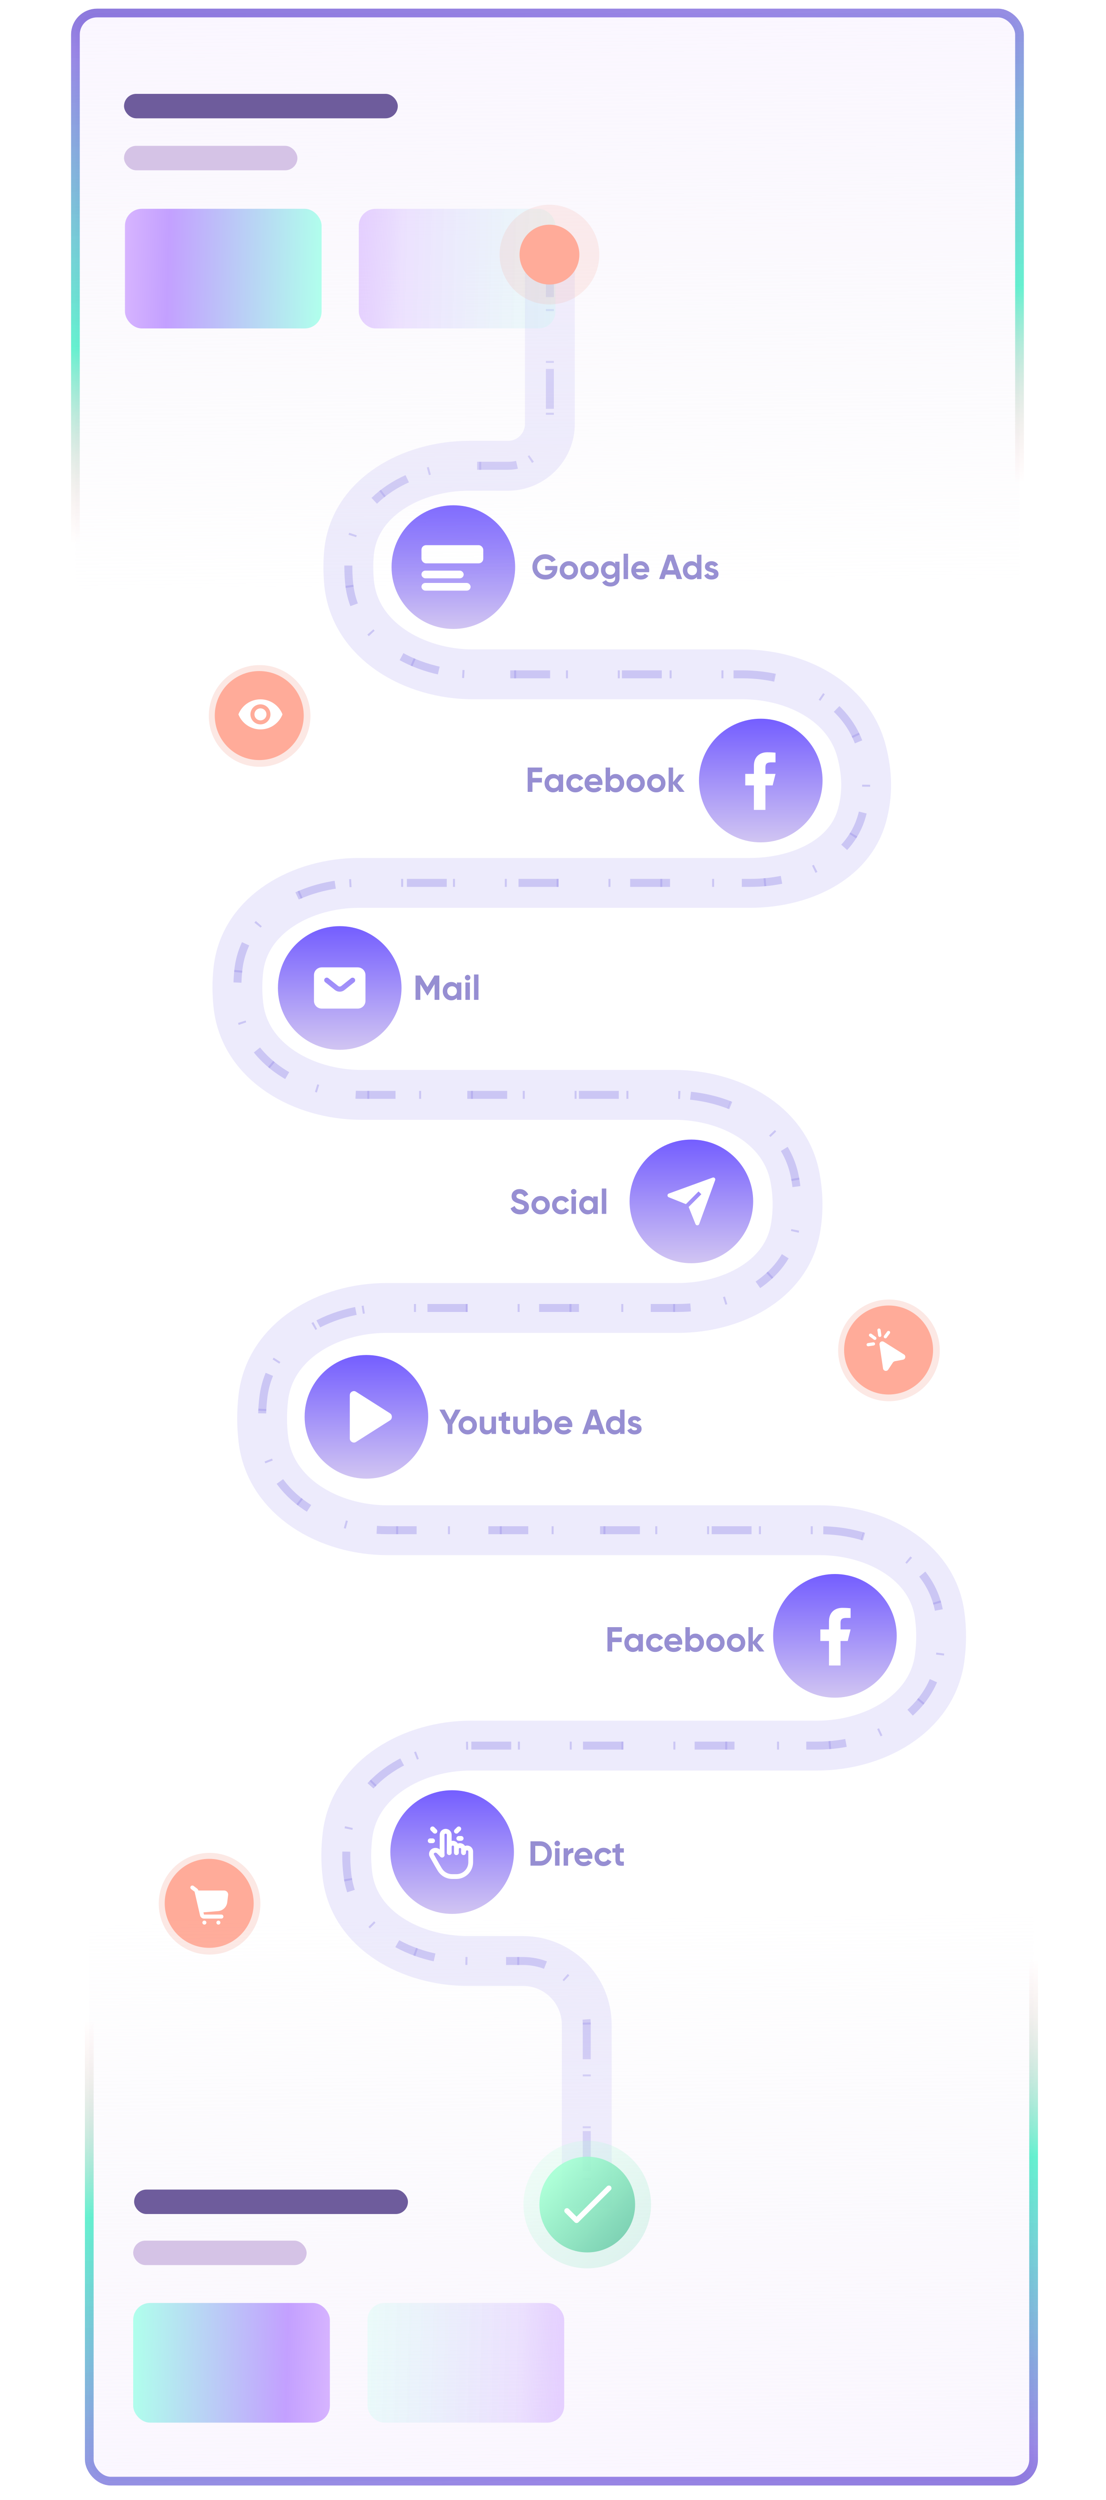 <svg width="382" height="863" viewBox="0 0 382 863" fill="none" xmlns="http://www.w3.org/2000/svg">
<circle cx="89.672" cy="247.148" r="17.558" fill="#F5B3A5" fill-opacity="0.3"/>
<circle cx="89.543" cy="247.019" r="15.364" fill="#FFAB99"/>
<path d="M89.958 241.413C86.498 241.413 83.543 243.565 82.346 246.603C83.543 249.642 86.498 251.794 89.958 251.794C93.419 251.794 96.374 249.642 97.571 246.603C96.374 243.565 93.419 241.413 89.958 241.413ZM89.958 250.064C88.048 250.064 86.498 248.513 86.498 246.603C86.498 244.693 88.048 243.143 89.958 243.143C91.868 243.143 93.419 244.693 93.419 246.603C93.419 248.513 91.868 250.064 89.958 250.064ZM89.958 244.527C88.81 244.527 87.882 245.455 87.882 246.603C87.882 247.752 88.81 248.68 89.958 248.68C91.107 248.68 92.035 247.752 92.035 246.603C92.035 245.455 91.107 244.527 89.958 244.527Z" fill="white"/>
<circle cx="307.038" cy="466.16" r="17.558" fill="#F5B3A5" fill-opacity="0.3"/>
<circle cx="306.908" cy="466.031" r="15.364" fill="#FFAB99"/>
<path d="M303.513 458.602C303.658 458.581 303.806 458.618 303.925 458.706C304.043 458.793 304.121 458.924 304.143 459.07L304.414 460.899C304.435 461.045 304.398 461.193 304.31 461.311C304.223 461.429 304.092 461.508 303.946 461.53C303.801 461.551 303.652 461.514 303.534 461.426C303.416 461.339 303.338 461.208 303.316 461.062L303.045 459.232C303.024 459.087 303.061 458.939 303.148 458.821C303.236 458.702 303.367 458.624 303.513 458.602ZM300.228 460.562C300.316 460.444 300.447 460.365 300.592 460.344C300.738 460.322 300.886 460.359 301.004 460.447L302.474 461.538C302.536 461.58 302.588 461.635 302.628 461.697C302.668 461.76 302.695 461.831 302.707 461.904C302.719 461.978 302.716 462.053 302.699 462.125C302.681 462.198 302.649 462.266 302.605 462.326C302.561 462.385 302.505 462.436 302.44 462.473C302.376 462.511 302.305 462.536 302.231 462.545C302.157 462.555 302.082 462.549 302.01 462.529C301.939 462.509 301.872 462.475 301.813 462.429L300.343 461.338C300.225 461.25 300.147 461.119 300.125 460.973C300.104 460.828 300.141 460.68 300.228 460.562V460.562ZM307.224 459.526C307.342 459.614 307.42 459.745 307.442 459.89C307.464 460.036 307.426 460.184 307.339 460.302L306.248 461.772C306.206 461.833 306.151 461.886 306.089 461.926C306.026 461.966 305.955 461.992 305.882 462.005C305.808 462.017 305.733 462.014 305.661 461.997C305.588 461.979 305.52 461.947 305.46 461.903C305.401 461.858 305.35 461.802 305.313 461.738C305.275 461.674 305.25 461.603 305.241 461.529C305.231 461.455 305.237 461.38 305.257 461.308C305.277 461.236 305.311 461.169 305.357 461.111L306.448 459.641C306.536 459.523 306.667 459.445 306.812 459.423C306.958 459.402 307.106 459.439 307.224 459.526V459.526ZM299.305 464.273C299.283 464.128 299.32 463.98 299.408 463.861C299.496 463.743 299.627 463.665 299.772 463.643L301.602 463.372C301.747 463.351 301.895 463.388 302.013 463.476C302.132 463.563 302.21 463.694 302.232 463.84C302.253 463.985 302.216 464.134 302.128 464.252C302.041 464.37 301.91 464.448 301.764 464.47L299.935 464.741C299.789 464.762 299.641 464.725 299.523 464.638C299.405 464.55 299.326 464.419 299.305 464.273ZM303.775 464.162C303.653 463.338 304.555 462.75 305.26 463.194L312.237 467.584C312.987 468.056 312.77 469.204 311.899 469.369L309.106 469.897C308.805 469.954 308.541 470.13 308.373 470.385L306.776 472.806C306.284 473.555 305.128 473.298 304.996 472.412L303.775 464.163L303.775 464.162Z" fill="white"/>
<circle cx="72.382" cy="657.177" r="17.558" fill="#F5B3A5" fill-opacity="0.3"/>
<circle cx="72.253" cy="657.048" r="15.364" fill="#FFAB99"/>
<g clip-path="url(#clip0_4304_7453)">
<path d="M70.591 663C70.775 663 70.951 663.073 71.081 663.203C71.211 663.333 71.284 663.509 71.284 663.692C71.284 663.876 71.211 664.052 71.081 664.182C70.951 664.311 70.775 664.384 70.591 664.384C70.408 664.384 70.232 664.311 70.102 664.182C69.972 664.052 69.9 663.876 69.9 663.692C69.9 663.509 69.972 663.333 70.102 663.203C70.232 663.073 70.408 663 70.591 663V663ZM75.436 663C75.62 663 75.796 663.073 75.925 663.203C76.055 663.333 76.128 663.509 76.128 663.692C76.128 663.876 76.055 664.052 75.925 664.182C75.796 664.311 75.62 664.384 75.436 664.384C75.252 664.384 75.076 664.311 74.947 664.182C74.817 664.052 74.744 663.876 74.744 663.692C74.744 663.509 74.817 663.333 74.947 663.203C75.076 663.073 75.252 663 75.436 663V663ZM65.885 651.166C65.987 651.031 66.133 650.938 66.298 650.903C66.463 650.869 66.635 650.896 66.782 650.98L66.854 651.028L68.036 651.914C68.238 652.065 68.394 652.268 68.488 652.501L68.53 652.619H77.42C77.608 652.619 77.793 652.657 77.966 652.731C78.138 652.805 78.294 652.913 78.423 653.049C78.553 653.185 78.653 653.346 78.718 653.522C78.783 653.698 78.812 653.885 78.803 654.073L78.794 654.175L78.478 656.704C78.383 657.466 78.037 658.174 77.496 658.717C76.955 659.261 76.249 659.61 75.488 659.708L75.332 659.724L70.27 660.146L70.45 660.924H76.474C76.65 660.924 76.82 660.992 76.948 661.113C77.077 661.234 77.154 661.399 77.164 661.575C77.174 661.752 77.117 661.925 77.004 662.06C76.891 662.196 76.73 662.282 76.555 662.303L76.474 662.308H70.45C70.157 662.308 69.871 662.215 69.633 662.041C69.396 661.868 69.22 661.624 69.131 661.344L69.102 661.235L67.205 653.021L66.024 652.135C65.877 652.025 65.78 651.861 65.754 651.679C65.728 651.497 65.775 651.313 65.885 651.166V651.166Z" fill="white"/>
</g>
<circle cx="156.585" cy="195.77" r="21.346" fill="url(#paint0_linear_4304_7453)"/>
<rect x="145.568" y="188.196" width="21.346" height="6.278" rx="1.591" fill="white"/>
<rect x="145.568" y="196.985" width="14.585" height="2.652" rx="1.326" fill="white"/>
<rect x="145.568" y="201.239" width="16.972" height="2.652" rx="1.326" fill="white"/>
<circle cx="117.337" cy="341.058" r="21.346" fill="url(#paint1_linear_4304_7453)"/>
<path fill-rule="evenodd" clip-rule="evenodd" d="M111.111 348.173C110.403 348.173 109.724 347.892 109.224 347.392C108.723 346.891 108.442 346.213 108.442 345.505V336.611C108.442 335.903 108.723 335.225 109.224 334.724C109.724 334.224 110.403 333.943 111.111 333.943H123.562C124.27 333.943 124.949 334.224 125.449 334.724C125.949 335.225 126.23 335.903 126.23 336.611V345.505C126.23 346.213 125.949 346.891 125.449 347.392C124.949 347.892 124.27 348.173 123.562 348.173H111.111ZM113.445 337.696C113.355 337.619 113.249 337.56 113.136 337.525C113.022 337.489 112.903 337.476 112.784 337.487C112.665 337.498 112.55 337.533 112.445 337.59C112.341 337.646 112.248 337.723 112.174 337.816C112.099 337.909 112.044 338.016 112.012 338.131C111.979 338.246 111.97 338.366 111.985 338.484C112 338.602 112.039 338.716 112.099 338.819C112.158 338.922 112.238 339.012 112.334 339.084L115.669 341.753C116.142 342.132 116.73 342.338 117.336 342.338C117.943 342.338 118.531 342.132 119.004 341.753L122.339 339.085C122.431 339.012 122.506 338.921 122.563 338.819C122.619 338.717 122.655 338.604 122.668 338.488C122.681 338.372 122.67 338.254 122.638 338.142C122.605 338.03 122.551 337.925 122.478 337.834C122.405 337.743 122.315 337.667 122.212 337.611C122.11 337.554 121.998 337.519 121.882 337.506C121.765 337.493 121.648 337.503 121.536 337.535C121.423 337.568 121.319 337.622 121.228 337.695L117.892 340.364C117.735 340.49 117.538 340.559 117.336 340.559C117.134 340.559 116.938 340.49 116.781 340.364L113.445 337.695V337.696Z" fill="white"/>
<circle cx="238.794" cy="414.735" r="21.346" fill="url(#paint2_linear_4304_7453)"/>
<path d="M246.857 406.672C246.764 406.579 246.647 406.515 246.519 406.487C246.391 406.459 246.257 406.468 246.134 406.514L230.986 412.022C230.855 412.072 230.743 412.16 230.663 412.275C230.584 412.39 230.542 412.526 230.542 412.666C230.542 412.806 230.584 412.942 230.663 413.057C230.743 413.172 230.855 413.26 230.986 413.31L236.901 415.672L241.266 411.292L242.237 412.263L237.851 416.649L240.22 422.564C240.271 422.692 240.359 422.802 240.473 422.879C240.587 422.957 240.722 422.998 240.86 422.998C240.999 422.995 241.134 422.95 241.247 422.869C241.36 422.788 241.446 422.674 241.493 422.543L247.002 407.395C247.049 407.273 247.06 407.14 247.035 407.012C247.009 406.884 246.948 406.766 246.857 406.672Z" fill="white"/>
<circle cx="288.372" cy="564.708" r="21.346" fill="url(#paint3_linear_4304_7453)"/>
<path d="M290.304 566.48H292.791L293.786 562.501H290.304V560.511C290.304 559.486 290.304 558.521 292.294 558.521H293.786V555.179C293.462 555.136 292.237 555.039 290.944 555.039C288.243 555.039 286.324 556.688 286.324 559.715V562.501H283.34V566.48H286.324V574.937H290.304V566.48Z" fill="white"/>
<circle cx="126.558" cy="489.1" r="21.346" fill="url(#paint4_linear_4304_7453)"/>
<path d="M123.007 497.744C122.529 498.054 122.044 498.072 121.554 497.797C121.064 497.522 120.819 497.098 120.819 496.524V481.677C120.819 481.103 121.064 480.678 121.554 480.403C122.044 480.129 122.529 480.147 123.007 480.458L134.698 487.881C135.129 488.168 135.344 488.575 135.344 489.101C135.344 489.627 135.129 490.033 134.698 490.32L123.007 497.744Z" fill="white"/>
<circle cx="156.166" cy="639.344" r="21.346" fill="url(#paint5_linear_4304_7453)"/>
<path d="M152.694 640.39V633.391C152.694 633.064 152.824 632.749 153.056 632.518C153.287 632.286 153.601 632.156 153.929 632.156C154.256 632.156 154.571 632.286 154.802 632.518C155.034 632.749 155.164 633.064 155.164 633.391V639.566M155.164 639.155V637.508C155.164 637.18 155.294 636.866 155.526 636.635C155.757 636.403 156.071 636.273 156.399 636.273C156.726 636.273 157.041 636.403 157.272 636.635C157.504 636.866 157.634 637.18 157.634 637.508V639.566M157.634 638.331C157.634 638.004 157.764 637.69 157.996 637.458C158.227 637.226 158.541 637.096 158.869 637.096C159.197 637.096 159.511 637.226 159.742 637.458C159.974 637.69 160.104 638.004 160.104 638.331V639.566" stroke="white" stroke-width="1.647" stroke-linecap="round" stroke-linejoin="round"/>
<path d="M160.104 639.155C160.104 638.827 160.234 638.513 160.466 638.281C160.697 638.05 161.012 637.92 161.339 637.92C161.667 637.92 161.981 638.05 162.212 638.281C162.444 638.513 162.574 638.827 162.574 639.155V642.86C162.574 644.17 162.054 645.426 161.127 646.353C160.201 647.279 158.944 647.8 157.634 647.8H155.987H156.159C155.34 647.8 154.535 647.597 153.815 647.209C153.095 646.821 152.482 646.26 152.032 645.577L151.871 645.33C151.614 644.935 150.712 643.364 149.165 640.614C149.007 640.333 148.965 640.002 149.048 639.692C149.13 639.381 149.33 639.114 149.606 638.949C149.9 638.772 150.244 638.699 150.585 638.741C150.925 638.783 151.241 638.937 151.484 639.179L152.694 640.39M150.224 632.156L149.401 631.333M149.401 635.449H148.577M157.634 632.156L158.457 631.333M158.457 634.626H159.281" stroke="white" stroke-width="1.647" stroke-linecap="round" stroke-linejoin="round"/>
<circle cx="262.759" cy="269.447" r="21.346" fill="url(#paint6_linear_4304_7453)"/>
<path d="M264.37 271.131H266.857L267.852 267.152H264.37V265.162C264.37 264.137 264.37 263.172 266.36 263.172H267.852V259.829C267.528 259.787 266.303 259.69 265.01 259.69C262.309 259.69 260.39 261.339 260.39 264.366V267.152H257.406V271.131H260.39V279.588H264.37V271.131Z" fill="white"/>
<path d="M192.516 195.379V196.027C192.516 197.227 192.132 198.199 191.364 198.943C190.596 199.687 189.604 200.059 188.388 200.059C187.092 200.059 186.016 199.639 185.16 198.799C184.312 197.951 183.888 196.919 183.888 195.703C183.888 194.479 184.308 193.443 185.148 192.595C185.996 191.747 187.044 191.323 188.292 191.323C189.076 191.323 189.792 191.503 190.44 191.863C191.088 192.215 191.592 192.687 191.952 193.279L190.536 194.095C190.336 193.751 190.032 193.471 189.624 193.255C189.224 193.039 188.776 192.931 188.28 192.931C187.48 192.931 186.82 193.195 186.3 193.723C185.788 194.243 185.532 194.903 185.532 195.703C185.532 196.495 185.792 197.151 186.312 197.671C186.84 198.183 187.536 198.439 188.4 198.439C189.04 198.439 189.568 198.299 189.984 198.019C190.408 197.731 190.696 197.339 190.848 196.843H188.304V195.379H192.516ZM198.734 199.147C198.118 199.755 197.366 200.059 196.478 200.059C195.59 200.059 194.838 199.755 194.222 199.147C193.614 198.531 193.31 197.779 193.31 196.891C193.31 196.003 193.614 195.255 194.222 194.647C194.838 194.031 195.59 193.723 196.478 193.723C197.366 193.723 198.118 194.031 198.734 194.647C199.35 195.255 199.658 196.003 199.658 196.891C199.658 197.779 199.35 198.531 198.734 199.147ZM195.314 198.079C195.626 198.391 196.014 198.547 196.478 198.547C196.942 198.547 197.33 198.391 197.642 198.079C197.954 197.767 198.11 197.371 198.11 196.891C198.11 196.411 197.954 196.015 197.642 195.703C197.33 195.391 196.942 195.235 196.478 195.235C196.014 195.235 195.626 195.391 195.314 195.703C195.01 196.015 194.858 196.411 194.858 196.891C194.858 197.371 195.01 197.767 195.314 198.079ZM205.859 199.147C205.243 199.755 204.491 200.059 203.603 200.059C202.715 200.059 201.963 199.755 201.347 199.147C200.739 198.531 200.435 197.779 200.435 196.891C200.435 196.003 200.739 195.255 201.347 194.647C201.963 194.031 202.715 193.723 203.603 193.723C204.491 193.723 205.243 194.031 205.859 194.647C206.475 195.255 206.783 196.003 206.783 196.891C206.783 197.779 206.475 198.531 205.859 199.147ZM202.439 198.079C202.751 198.391 203.139 198.547 203.603 198.547C204.067 198.547 204.455 198.391 204.767 198.079C205.079 197.767 205.235 197.371 205.235 196.891C205.235 196.411 205.079 196.015 204.767 195.703C204.455 195.391 204.067 195.235 203.603 195.235C203.139 195.235 202.751 195.391 202.439 195.703C202.135 196.015 201.983 196.411 201.983 196.891C201.983 197.371 202.135 197.767 202.439 198.079ZM212.468 193.891H213.98V199.603C213.98 200.531 213.672 201.239 213.056 201.727C212.448 202.215 211.712 202.459 210.848 202.459C210.2 202.459 209.628 202.335 209.132 202.087C208.644 201.839 208.268 201.475 208.004 200.995L209.324 200.239C209.628 200.799 210.152 201.079 210.896 201.079C211.384 201.079 211.768 200.951 212.048 200.695C212.328 200.439 212.468 200.075 212.468 199.603V198.955C212.012 199.563 211.372 199.867 210.548 199.867C209.7 199.867 208.988 199.571 208.412 198.979C207.844 198.379 207.56 197.651 207.56 196.795C207.56 195.947 207.848 195.223 208.424 194.623C209 194.023 209.708 193.723 210.548 193.723C211.372 193.723 212.012 194.027 212.468 194.635V193.891ZM209.576 197.983C209.896 198.287 210.3 198.439 210.788 198.439C211.276 198.439 211.676 198.287 211.988 197.983C212.308 197.671 212.468 197.275 212.468 196.795C212.468 196.323 212.308 195.935 211.988 195.631C211.676 195.319 211.276 195.163 210.788 195.163C210.3 195.163 209.896 195.319 209.576 195.631C209.264 195.935 209.108 196.323 209.108 196.795C209.108 197.275 209.264 197.671 209.576 197.983ZM215.384 199.891V191.131H216.932V199.891H215.384ZM219.657 197.527C219.865 198.279 220.429 198.655 221.349 198.655C221.941 198.655 222.389 198.455 222.693 198.055L223.941 198.775C223.349 199.631 222.477 200.059 221.325 200.059C220.333 200.059 219.537 199.759 218.937 199.159C218.337 198.559 218.037 197.803 218.037 196.891C218.037 195.987 218.333 195.235 218.925 194.635C219.517 194.027 220.277 193.723 221.205 193.723C222.085 193.723 222.809 194.027 223.377 194.635C223.953 195.243 224.241 195.995 224.241 196.891C224.241 197.091 224.221 197.303 224.181 197.527H219.657ZM219.633 196.327H222.693C222.605 195.919 222.421 195.615 222.141 195.415C221.869 195.215 221.557 195.115 221.205 195.115C220.789 195.115 220.445 195.223 220.173 195.439C219.901 195.647 219.721 195.943 219.633 196.327ZM233.793 199.891L233.289 198.379H229.941L229.437 199.891H227.649L230.589 191.491H232.641L235.593 199.891H233.793ZM230.469 196.831H232.773L231.621 193.399L230.469 196.831ZM240.721 191.491H242.269V199.891H240.721V199.183C240.265 199.767 239.617 200.059 238.777 200.059C237.969 200.059 237.277 199.755 236.701 199.147C236.133 198.531 235.849 197.779 235.849 196.891C235.849 196.003 236.133 195.255 236.701 194.647C237.277 194.031 237.969 193.723 238.777 193.723C239.617 193.723 240.265 194.015 240.721 194.599V191.491ZM237.865 198.115C238.185 198.427 238.585 198.583 239.065 198.583C239.545 198.583 239.941 198.427 240.253 198.115C240.565 197.795 240.721 197.387 240.721 196.891C240.721 196.395 240.565 195.991 240.253 195.679C239.941 195.359 239.545 195.199 239.065 195.199C238.585 195.199 238.185 195.359 237.865 195.679C237.553 195.991 237.397 196.395 237.397 196.891C237.397 197.387 237.553 197.795 237.865 198.115ZM245.066 195.595C245.066 195.755 245.17 195.887 245.378 195.991C245.594 196.087 245.854 196.175 246.158 196.255C246.462 196.327 246.766 196.423 247.07 196.543C247.374 196.655 247.63 196.847 247.838 197.119C248.054 197.391 248.162 197.731 248.162 198.139C248.162 198.755 247.93 199.231 247.466 199.567C247.01 199.895 246.438 200.059 245.75 200.059C244.518 200.059 243.678 199.583 243.23 198.631L244.574 197.875C244.75 198.395 245.142 198.655 245.75 198.655C246.302 198.655 246.578 198.483 246.578 198.139C246.578 197.979 246.47 197.851 246.254 197.755C246.046 197.651 245.79 197.559 245.486 197.479C245.182 197.399 244.878 197.299 244.574 197.179C244.27 197.059 244.01 196.871 243.794 196.615C243.586 196.351 243.482 196.023 243.482 195.631C243.482 195.039 243.698 194.575 244.13 194.239C244.57 193.895 245.114 193.723 245.762 193.723C246.25 193.723 246.694 193.835 247.094 194.059C247.494 194.275 247.81 194.587 248.042 194.995L246.722 195.715C246.53 195.307 246.21 195.103 245.762 195.103C245.562 195.103 245.394 195.147 245.258 195.235C245.13 195.323 245.066 195.443 245.066 195.595Z" fill="#968ED2"/>
<path d="M187.263 266.544H183.903V268.536H187.167V270.12H183.903V273.36H182.247V264.96H187.263V266.544ZM192.957 267.36H194.505V273.36H192.957V272.652C192.493 273.236 191.841 273.528 191.001 273.528C190.201 273.528 189.513 273.224 188.937 272.616C188.369 272 188.085 271.248 188.085 270.36C188.085 269.472 188.369 268.724 188.937 268.116C189.513 267.5 190.201 267.192 191.001 267.192C191.841 267.192 192.493 267.484 192.957 268.068V267.36ZM190.101 271.584C190.413 271.896 190.809 272.052 191.289 272.052C191.769 272.052 192.165 271.896 192.477 271.584C192.797 271.264 192.957 270.856 192.957 270.36C192.957 269.864 192.797 269.46 192.477 269.148C192.165 268.828 191.769 268.668 191.289 268.668C190.809 268.668 190.413 268.828 190.101 269.148C189.789 269.46 189.633 269.864 189.633 270.36C189.633 270.856 189.789 271.264 190.101 271.584ZM198.765 273.528C197.861 273.528 197.105 273.224 196.497 272.616C195.897 272.008 195.597 271.256 195.597 270.36C195.597 269.464 195.897 268.712 196.497 268.104C197.105 267.496 197.861 267.192 198.765 267.192C199.349 267.192 199.881 267.332 200.361 267.612C200.841 267.892 201.205 268.268 201.453 268.74L200.121 269.52C200.001 269.272 199.817 269.076 199.569 268.932C199.329 268.788 199.057 268.716 198.753 268.716C198.289 268.716 197.905 268.872 197.601 269.184C197.297 269.488 197.145 269.88 197.145 270.36C197.145 270.832 197.297 271.224 197.601 271.536C197.905 271.84 198.289 271.992 198.753 271.992C199.065 271.992 199.341 271.924 199.581 271.788C199.829 271.644 200.013 271.448 200.133 271.2L201.477 271.968C201.213 272.44 200.841 272.82 200.361 273.108C199.881 273.388 199.349 273.528 198.765 273.528ZM203.51 270.996C203.718 271.748 204.282 272.124 205.202 272.124C205.794 272.124 206.242 271.924 206.546 271.524L207.794 272.244C207.202 273.1 206.33 273.528 205.178 273.528C204.186 273.528 203.39 273.228 202.79 272.628C202.19 272.028 201.89 271.272 201.89 270.36C201.89 269.456 202.186 268.704 202.778 268.104C203.37 267.496 204.13 267.192 205.058 267.192C205.938 267.192 206.662 267.496 207.23 268.104C207.806 268.712 208.094 269.464 208.094 270.36C208.094 270.56 208.074 270.772 208.034 270.996H203.51ZM203.486 269.796H206.546C206.458 269.388 206.274 269.084 205.994 268.884C205.722 268.684 205.41 268.584 205.058 268.584C204.642 268.584 204.298 268.692 204.026 268.908C203.754 269.116 203.574 269.412 203.486 269.796ZM212.667 267.192C213.475 267.192 214.163 267.5 214.731 268.116C215.307 268.724 215.595 269.472 215.595 270.36C215.595 271.248 215.307 272 214.731 272.616C214.163 273.224 213.475 273.528 212.667 273.528C211.827 273.528 211.179 273.236 210.723 272.652V273.36H209.175V264.96H210.723V268.068C211.179 267.484 211.827 267.192 212.667 267.192ZM211.191 271.584C211.503 271.896 211.899 272.052 212.379 272.052C212.859 272.052 213.255 271.896 213.567 271.584C213.887 271.264 214.047 270.856 214.047 270.36C214.047 269.864 213.887 269.46 213.567 269.148C213.255 268.828 212.859 268.668 212.379 268.668C211.899 268.668 211.503 268.828 211.191 269.148C210.879 269.46 210.723 269.864 210.723 270.36C210.723 270.856 210.879 271.264 211.191 271.584ZM221.799 272.616C221.183 273.224 220.431 273.528 219.543 273.528C218.655 273.528 217.903 273.224 217.287 272.616C216.679 272 216.375 271.248 216.375 270.36C216.375 269.472 216.679 268.724 217.287 268.116C217.903 267.5 218.655 267.192 219.543 267.192C220.431 267.192 221.183 267.5 221.799 268.116C222.415 268.724 222.723 269.472 222.723 270.36C222.723 271.248 222.415 272 221.799 272.616ZM218.379 271.548C218.691 271.86 219.079 272.016 219.543 272.016C220.007 272.016 220.395 271.86 220.707 271.548C221.019 271.236 221.175 270.84 221.175 270.36C221.175 269.88 221.019 269.484 220.707 269.172C220.395 268.86 220.007 268.704 219.543 268.704C219.079 268.704 218.691 268.86 218.379 269.172C218.075 269.484 217.923 269.88 217.923 270.36C217.923 270.84 218.075 271.236 218.379 271.548ZM228.924 272.616C228.308 273.224 227.556 273.528 226.668 273.528C225.78 273.528 225.028 273.224 224.412 272.616C223.804 272 223.5 271.248 223.5 270.36C223.5 269.472 223.804 268.724 224.412 268.116C225.028 267.5 225.78 267.192 226.668 267.192C227.556 267.192 228.308 267.5 228.924 268.116C229.54 268.724 229.848 269.472 229.848 270.36C229.848 271.248 229.54 272 228.924 272.616ZM225.504 271.548C225.816 271.86 226.204 272.016 226.668 272.016C227.132 272.016 227.52 271.86 227.832 271.548C228.144 271.236 228.3 270.84 228.3 270.36C228.3 269.88 228.144 269.484 227.832 269.172C227.52 268.86 227.132 268.704 226.668 268.704C226.204 268.704 225.816 268.86 225.504 269.172C225.2 269.484 225.048 269.88 225.048 270.36C225.048 270.84 225.2 271.236 225.504 271.548ZM236.469 273.36H234.669L232.485 270.636V273.36H230.937V264.96H232.485V270L234.549 267.36H236.397L233.985 270.324L236.469 273.36Z" fill="#968ED2"/>
<path d="M179.648 419.209C178.816 419.209 178.116 419.025 177.548 418.657C176.98 418.281 176.58 417.773 176.348 417.133L177.764 416.305C178.092 417.161 178.736 417.589 179.696 417.589C180.16 417.589 180.5 417.505 180.716 417.337C180.932 417.169 181.04 416.957 181.04 416.701C181.04 416.405 180.908 416.177 180.644 416.017C180.38 415.849 179.908 415.669 179.228 415.477C178.852 415.365 178.532 415.253 178.268 415.141C178.012 415.029 177.752 414.881 177.488 414.697C177.232 414.505 177.036 414.265 176.9 413.977C176.764 413.689 176.696 413.353 176.696 412.969C176.696 412.209 176.964 411.605 177.5 411.157C178.044 410.701 178.696 410.473 179.456 410.473C180.136 410.473 180.732 410.641 181.244 410.977C181.764 411.305 182.168 411.765 182.456 412.357L181.064 413.161C180.728 412.441 180.192 412.081 179.456 412.081C179.112 412.081 178.84 412.161 178.64 412.321C178.448 412.473 178.352 412.673 178.352 412.921C178.352 413.185 178.46 413.401 178.676 413.569C178.9 413.729 179.324 413.905 179.948 414.097C180.204 414.177 180.396 414.241 180.524 414.289C180.66 414.329 180.84 414.397 181.064 414.493C181.296 414.581 181.472 414.665 181.592 414.745C181.72 414.825 181.864 414.933 182.024 415.069C182.184 415.205 182.304 415.345 182.384 415.489C182.472 415.633 182.544 415.809 182.6 416.017C182.664 416.217 182.696 416.437 182.696 416.677C182.696 417.453 182.412 418.069 181.844 418.525C181.284 418.981 180.552 419.209 179.648 419.209ZM188.98 418.297C188.364 418.905 187.612 419.209 186.724 419.209C185.836 419.209 185.084 418.905 184.468 418.297C183.86 417.681 183.556 416.929 183.556 416.041C183.556 415.153 183.86 414.405 184.468 413.797C185.084 413.181 185.836 412.873 186.724 412.873C187.612 412.873 188.364 413.181 188.98 413.797C189.596 414.405 189.904 415.153 189.904 416.041C189.904 416.929 189.596 417.681 188.98 418.297ZM185.56 417.229C185.872 417.541 186.26 417.697 186.724 417.697C187.188 417.697 187.576 417.541 187.888 417.229C188.2 416.917 188.356 416.521 188.356 416.041C188.356 415.561 188.2 415.165 187.888 414.853C187.576 414.541 187.188 414.385 186.724 414.385C186.26 414.385 185.872 414.541 185.56 414.853C185.256 415.165 185.104 415.561 185.104 416.041C185.104 416.521 185.256 416.917 185.56 417.229ZM193.849 419.209C192.945 419.209 192.189 418.905 191.581 418.297C190.981 417.689 190.681 416.937 190.681 416.041C190.681 415.145 190.981 414.393 191.581 413.785C192.189 413.177 192.945 412.873 193.849 412.873C194.433 412.873 194.965 413.013 195.445 413.293C195.925 413.573 196.289 413.949 196.537 414.421L195.205 415.201C195.085 414.953 194.901 414.757 194.653 414.613C194.413 414.469 194.141 414.397 193.837 414.397C193.373 414.397 192.989 414.553 192.685 414.865C192.381 415.169 192.229 415.561 192.229 416.041C192.229 416.513 192.381 416.905 192.685 417.217C192.989 417.521 193.373 417.673 193.837 417.673C194.149 417.673 194.425 417.605 194.665 417.469C194.913 417.325 195.097 417.129 195.217 416.881L196.561 417.649C196.297 418.121 195.925 418.501 195.445 418.789C194.965 419.069 194.433 419.209 193.849 419.209ZM198.148 412.321C197.892 412.321 197.668 412.229 197.476 412.045C197.292 411.853 197.2 411.629 197.2 411.373C197.2 411.117 197.292 410.893 197.476 410.701C197.668 410.509 197.892 410.413 198.148 410.413C198.412 410.413 198.636 410.509 198.82 410.701C199.012 410.893 199.108 411.117 199.108 411.373C199.108 411.629 199.012 411.853 198.82 412.045C198.636 412.229 198.412 412.321 198.148 412.321ZM197.38 419.041V413.041H198.928V419.041H197.38ZM204.905 413.041H206.453V419.041H204.905V418.333C204.441 418.917 203.789 419.209 202.949 419.209C202.149 419.209 201.461 418.905 200.885 418.297C200.317 417.681 200.033 416.929 200.033 416.041C200.033 415.153 200.317 414.405 200.885 413.797C201.461 413.181 202.149 412.873 202.949 412.873C203.789 412.873 204.441 413.165 204.905 413.749V413.041ZM202.049 417.265C202.361 417.577 202.757 417.733 203.237 417.733C203.717 417.733 204.113 417.577 204.425 417.265C204.745 416.945 204.905 416.537 204.905 416.041C204.905 415.545 204.745 415.141 204.425 414.829C204.113 414.509 203.717 414.349 203.237 414.349C202.757 414.349 202.361 414.509 202.049 414.829C201.737 415.141 201.581 415.545 201.581 416.041C201.581 416.537 201.737 416.945 202.049 417.265ZM207.856 419.041V410.281H209.404V419.041H207.856Z" fill="#968ED2"/>
<path d="M214.82 563.291H211.46V565.283H214.724V566.867H211.46V570.107H209.804V561.707H214.82V563.291ZM220.515 564.107H222.063V570.107H220.515V569.399C220.051 569.983 219.399 570.275 218.559 570.275C217.759 570.275 217.071 569.971 216.495 569.363C215.927 568.747 215.643 567.995 215.643 567.107C215.643 566.219 215.927 565.471 216.495 564.863C217.071 564.247 217.759 563.939 218.559 563.939C219.399 563.939 220.051 564.231 220.515 564.815V564.107ZM217.659 568.331C217.971 568.643 218.367 568.799 218.847 568.799C219.327 568.799 219.723 568.643 220.035 568.331C220.355 568.011 220.515 567.603 220.515 567.107C220.515 566.611 220.355 566.207 220.035 565.895C219.723 565.575 219.327 565.415 218.847 565.415C218.367 565.415 217.971 565.575 217.659 565.895C217.347 566.207 217.191 566.611 217.191 567.107C217.191 567.603 217.347 568.011 217.659 568.331ZM226.322 570.275C225.418 570.275 224.662 569.971 224.054 569.363C223.454 568.755 223.154 568.003 223.154 567.107C223.154 566.211 223.454 565.459 224.054 564.851C224.662 564.243 225.418 563.939 226.322 563.939C226.906 563.939 227.438 564.079 227.918 564.359C228.398 564.639 228.762 565.015 229.01 565.487L227.678 566.267C227.558 566.019 227.374 565.823 227.126 565.679C226.886 565.535 226.614 565.463 226.31 565.463C225.846 565.463 225.462 565.619 225.158 565.931C224.854 566.235 224.702 566.627 224.702 567.107C224.702 567.579 224.854 567.971 225.158 568.283C225.462 568.587 225.846 568.739 226.31 568.739C226.622 568.739 226.898 568.671 227.138 568.535C227.386 568.391 227.57 568.195 227.69 567.947L229.034 568.715C228.77 569.187 228.398 569.567 227.918 569.855C227.438 570.135 226.906 570.275 226.322 570.275ZM231.067 567.743C231.275 568.495 231.839 568.871 232.759 568.871C233.351 568.871 233.799 568.671 234.103 568.271L235.351 568.991C234.759 569.847 233.887 570.275 232.735 570.275C231.743 570.275 230.947 569.975 230.347 569.375C229.747 568.775 229.447 568.019 229.447 567.107C229.447 566.203 229.743 565.451 230.335 564.851C230.927 564.243 231.687 563.939 232.615 563.939C233.495 563.939 234.219 564.243 234.787 564.851C235.363 565.459 235.651 566.211 235.651 567.107C235.651 567.307 235.631 567.519 235.591 567.743H231.067ZM231.043 566.543H234.103C234.015 566.135 233.831 565.831 233.551 565.631C233.279 565.431 232.967 565.331 232.615 565.331C232.199 565.331 231.855 565.439 231.583 565.655C231.311 565.863 231.131 566.159 231.043 566.543ZM240.224 563.939C241.032 563.939 241.72 564.247 242.288 564.863C242.864 565.471 243.152 566.219 243.152 567.107C243.152 567.995 242.864 568.747 242.288 569.363C241.72 569.971 241.032 570.275 240.224 570.275C239.384 570.275 238.736 569.983 238.28 569.399V570.107H236.732V561.707H238.28V564.815C238.736 564.231 239.384 563.939 240.224 563.939ZM238.748 568.331C239.06 568.643 239.456 568.799 239.936 568.799C240.416 568.799 240.812 568.643 241.124 568.331C241.444 568.011 241.604 567.603 241.604 567.107C241.604 566.611 241.444 566.207 241.124 565.895C240.812 565.575 240.416 565.415 239.936 565.415C239.456 565.415 239.06 565.575 238.748 565.895C238.436 566.207 238.28 566.611 238.28 567.107C238.28 567.603 238.436 568.011 238.748 568.331ZM249.356 569.363C248.74 569.971 247.988 570.275 247.1 570.275C246.212 570.275 245.46 569.971 244.844 569.363C244.236 568.747 243.932 567.995 243.932 567.107C243.932 566.219 244.236 565.471 244.844 564.863C245.46 564.247 246.212 563.939 247.1 563.939C247.988 563.939 248.74 564.247 249.356 564.863C249.972 565.471 250.28 566.219 250.28 567.107C250.28 567.995 249.972 568.747 249.356 569.363ZM245.936 568.295C246.248 568.607 246.636 568.763 247.1 568.763C247.564 568.763 247.952 568.607 248.264 568.295C248.576 567.983 248.732 567.587 248.732 567.107C248.732 566.627 248.576 566.231 248.264 565.919C247.952 565.607 247.564 565.451 247.1 565.451C246.636 565.451 246.248 565.607 245.936 565.919C245.632 566.231 245.48 566.627 245.48 567.107C245.48 567.587 245.632 567.983 245.936 568.295ZM256.481 569.363C255.865 569.971 255.113 570.275 254.225 570.275C253.337 570.275 252.585 569.971 251.969 569.363C251.361 568.747 251.057 567.995 251.057 567.107C251.057 566.219 251.361 565.471 251.969 564.863C252.585 564.247 253.337 563.939 254.225 563.939C255.113 563.939 255.865 564.247 256.481 564.863C257.097 565.471 257.405 566.219 257.405 567.107C257.405 567.995 257.097 568.747 256.481 569.363ZM253.061 568.295C253.373 568.607 253.761 568.763 254.225 568.763C254.689 568.763 255.077 568.607 255.389 568.295C255.701 567.983 255.857 567.587 255.857 567.107C255.857 566.627 255.701 566.231 255.389 565.919C255.077 565.607 254.689 565.451 254.225 565.451C253.761 565.451 253.373 565.607 253.061 565.919C252.757 566.231 252.605 566.627 252.605 567.107C252.605 567.587 252.757 567.983 253.061 568.295ZM264.026 570.107H262.226L260.042 567.383V570.107H258.494V561.707H260.042V566.747L262.106 564.107H263.954L261.542 567.071L264.026 570.107Z" fill="#968ED2"/>
<path d="M186.559 635.632C187.711 635.632 188.671 636.036 189.439 636.844C190.215 637.652 190.603 638.648 190.603 639.832C190.603 641.016 190.215 642.012 189.439 642.82C188.671 643.628 187.711 644.032 186.559 644.032H183.223V635.632H186.559ZM186.559 642.448C187.287 642.448 187.879 642.208 188.335 641.728C188.791 641.24 189.019 640.608 189.019 639.832C189.019 639.056 188.791 638.428 188.335 637.948C187.879 637.46 187.287 637.216 186.559 637.216H184.879V642.448H186.559ZM192.474 637.312C192.218 637.312 191.994 637.22 191.802 637.036C191.618 636.844 191.526 636.62 191.526 636.364C191.526 636.108 191.618 635.884 191.802 635.692C191.994 635.5 192.218 635.404 192.474 635.404C192.738 635.404 192.962 635.5 193.146 635.692C193.338 635.884 193.434 636.108 193.434 636.364C193.434 636.62 193.338 636.844 193.146 637.036C192.962 637.22 192.738 637.312 192.474 637.312ZM191.706 644.032V638.032H193.254V644.032H191.706ZM196.218 639.064C196.362 638.68 196.598 638.392 196.926 638.2C197.262 638.008 197.634 637.912 198.042 637.912V639.64C197.57 639.584 197.146 639.68 196.77 639.928C196.402 640.176 196.218 640.588 196.218 641.164V644.032H194.67V638.032H196.218V639.064ZM200.033 641.668C200.241 642.42 200.805 642.796 201.725 642.796C202.317 642.796 202.765 642.596 203.069 642.196L204.317 642.916C203.725 643.772 202.853 644.2 201.701 644.2C200.709 644.2 199.913 643.9 199.313 643.3C198.713 642.7 198.413 641.944 198.413 641.032C198.413 640.128 198.709 639.376 199.301 638.776C199.893 638.168 200.653 637.864 201.581 637.864C202.461 637.864 203.185 638.168 203.753 638.776C204.329 639.384 204.617 640.136 204.617 641.032C204.617 641.232 204.597 641.444 204.557 641.668H200.033ZM200.009 640.468H203.069C202.981 640.06 202.797 639.756 202.517 639.556C202.245 639.356 201.933 639.256 201.581 639.256C201.165 639.256 200.821 639.364 200.549 639.58C200.277 639.788 200.097 640.084 200.009 640.468ZM208.507 644.2C207.603 644.2 206.847 643.896 206.239 643.288C205.639 642.68 205.339 641.928 205.339 641.032C205.339 640.136 205.639 639.384 206.239 638.776C206.847 638.168 207.603 637.864 208.507 637.864C209.091 637.864 209.623 638.004 210.103 638.284C210.583 638.564 210.947 638.94 211.195 639.412L209.863 640.192C209.743 639.944 209.559 639.748 209.311 639.604C209.071 639.46 208.799 639.388 208.495 639.388C208.031 639.388 207.647 639.544 207.343 639.856C207.039 640.16 206.887 640.552 206.887 641.032C206.887 641.504 207.039 641.896 207.343 642.208C207.647 642.512 208.031 642.664 208.495 642.664C208.807 642.664 209.083 642.596 209.323 642.46C209.571 642.316 209.755 642.12 209.875 641.872L211.219 642.64C210.955 643.112 210.583 643.492 210.103 643.78C209.623 644.06 209.091 644.2 208.507 644.2ZM215.47 639.52H214.114V642.016C214.114 642.224 214.166 642.376 214.27 642.472C214.374 642.568 214.526 642.624 214.726 642.64C214.926 642.648 215.174 642.644 215.47 642.628V644.032C214.406 644.152 213.654 644.052 213.214 643.732C212.782 643.412 212.566 642.84 212.566 642.016V639.52H211.522V638.032H212.566V636.82L214.114 636.352V638.032H215.47V639.52Z" fill="#968ED2"/>
<path d="M151.746 336.755V345.155H150.102V339.707L147.738 343.607H147.546L145.182 339.719V345.155H143.526V336.755H145.23L147.642 340.727L150.042 336.755H151.746ZM157.799 339.155H159.347V345.155H157.799V344.447C157.335 345.031 156.683 345.323 155.843 345.323C155.043 345.323 154.355 345.019 153.779 344.411C153.211 343.795 152.927 343.043 152.927 342.155C152.927 341.267 153.211 340.519 153.779 339.911C154.355 339.295 155.043 338.987 155.843 338.987C156.683 338.987 157.335 339.279 157.799 339.863V339.155ZM154.943 343.379C155.255 343.691 155.651 343.847 156.131 343.847C156.611 343.847 157.007 343.691 157.319 343.379C157.639 343.059 157.799 342.651 157.799 342.155C157.799 341.659 157.639 341.255 157.319 340.943C157.007 340.623 156.611 340.463 156.131 340.463C155.651 340.463 155.255 340.623 154.943 340.943C154.631 341.255 154.475 341.659 154.475 342.155C154.475 342.651 154.631 343.059 154.943 343.379ZM161.518 338.435C161.262 338.435 161.038 338.343 160.846 338.159C160.662 337.967 160.57 337.743 160.57 337.487C160.57 337.231 160.662 337.007 160.846 336.815C161.038 336.623 161.262 336.527 161.518 336.527C161.782 336.527 162.006 336.623 162.19 336.815C162.382 337.007 162.478 337.231 162.478 337.487C162.478 337.743 162.382 337.967 162.19 338.159C162.006 338.343 161.782 338.435 161.518 338.435ZM160.75 345.155V339.155H162.298V345.155H160.75ZM163.715 345.155V336.395H165.263V345.155H163.715Z" fill="#968ED2"/>
<path d="M159.145 486.605L156.265 491.729V495.005H154.621V491.729L151.753 486.605H153.625L155.449 490.109L157.273 486.605H159.145ZM163.795 494.261C163.179 494.869 162.427 495.173 161.539 495.173C160.651 495.173 159.899 494.869 159.283 494.261C158.675 493.645 158.371 492.893 158.371 492.005C158.371 491.117 158.675 490.369 159.283 489.761C159.899 489.145 160.651 488.837 161.539 488.837C162.427 488.837 163.179 489.145 163.795 489.761C164.411 490.369 164.719 491.117 164.719 492.005C164.719 492.893 164.411 493.645 163.795 494.261ZM160.375 493.193C160.687 493.505 161.075 493.661 161.539 493.661C162.003 493.661 162.391 493.505 162.703 493.193C163.015 492.881 163.171 492.485 163.171 492.005C163.171 491.525 163.015 491.129 162.703 490.817C162.391 490.505 162.003 490.349 161.539 490.349C161.075 490.349 160.687 490.505 160.375 490.817C160.071 491.129 159.919 491.525 159.919 492.005C159.919 492.485 160.071 492.881 160.375 493.193ZM169.768 489.005H171.316V495.005H169.768V494.333C169.392 494.893 168.796 495.173 167.98 495.173C167.324 495.173 166.78 494.953 166.348 494.513C165.924 494.073 165.712 493.465 165.712 492.689V489.005H167.26V492.497C167.26 492.897 167.368 493.205 167.584 493.421C167.8 493.629 168.088 493.733 168.448 493.733C168.848 493.733 169.168 493.609 169.408 493.361C169.648 493.113 169.768 492.741 169.768 492.245V489.005ZM176.166 490.493H174.81V492.989C174.81 493.197 174.862 493.349 174.966 493.445C175.07 493.541 175.222 493.597 175.422 493.613C175.622 493.621 175.87 493.617 176.166 493.601V495.005C175.102 495.125 174.35 495.025 173.91 494.705C173.478 494.385 173.262 493.813 173.262 492.989V490.493H172.218V489.005H173.262V487.793L174.81 487.325V489.005H176.166V490.493ZM181.311 489.005H182.859V495.005H181.311V494.333C180.935 494.893 180.339 495.173 179.523 495.173C178.867 495.173 178.323 494.953 177.891 494.513C177.467 494.073 177.255 493.465 177.255 492.689V489.005H178.803V492.497C178.803 492.897 178.911 493.205 179.127 493.421C179.343 493.629 179.631 493.733 179.991 493.733C180.391 493.733 180.711 493.609 180.951 493.361C181.191 493.113 181.311 492.741 181.311 492.245V489.005ZM187.769 488.837C188.577 488.837 189.265 489.145 189.833 489.761C190.409 490.369 190.697 491.117 190.697 492.005C190.697 492.893 190.409 493.645 189.833 494.261C189.265 494.869 188.577 495.173 187.769 495.173C186.929 495.173 186.281 494.881 185.825 494.297V495.005H184.277V486.605H185.825V489.713C186.281 489.129 186.929 488.837 187.769 488.837ZM186.293 493.229C186.605 493.541 187.001 493.697 187.481 493.697C187.961 493.697 188.357 493.541 188.669 493.229C188.989 492.909 189.149 492.501 189.149 492.005C189.149 491.509 188.989 491.105 188.669 490.793C188.357 490.473 187.961 490.313 187.481 490.313C187.001 490.313 186.605 490.473 186.293 490.793C185.981 491.105 185.825 491.509 185.825 492.005C185.825 492.501 185.981 492.909 186.293 493.229ZM193.097 492.641C193.305 493.393 193.869 493.769 194.789 493.769C195.381 493.769 195.829 493.569 196.133 493.169L197.381 493.889C196.789 494.745 195.917 495.173 194.765 495.173C193.773 495.173 192.977 494.873 192.377 494.273C191.777 493.673 191.477 492.917 191.477 492.005C191.477 491.101 191.773 490.349 192.365 489.749C192.957 489.141 193.717 488.837 194.645 488.837C195.525 488.837 196.249 489.141 196.817 489.749C197.393 490.357 197.681 491.109 197.681 492.005C197.681 492.205 197.661 492.417 197.621 492.641H193.097ZM193.073 491.441H196.133C196.045 491.033 195.861 490.729 195.581 490.529C195.309 490.329 194.997 490.229 194.645 490.229C194.229 490.229 193.885 490.337 193.613 490.553C193.341 490.761 193.161 491.057 193.073 491.441ZM207.233 495.005L206.729 493.493H203.381L202.877 495.005H201.089L204.029 486.605H206.081L209.033 495.005H207.233ZM203.909 491.945H206.213L205.061 488.513L203.909 491.945ZM214.161 486.605H215.709V495.005H214.161V494.297C213.705 494.881 213.057 495.173 212.217 495.173C211.409 495.173 210.717 494.869 210.141 494.261C209.573 493.645 209.289 492.893 209.289 492.005C209.289 491.117 209.573 490.369 210.141 489.761C210.717 489.145 211.409 488.837 212.217 488.837C213.057 488.837 213.705 489.129 214.161 489.713V486.605ZM211.305 493.229C211.625 493.541 212.025 493.697 212.505 493.697C212.985 493.697 213.381 493.541 213.693 493.229C214.005 492.909 214.161 492.501 214.161 492.005C214.161 491.509 214.005 491.105 213.693 490.793C213.381 490.473 212.985 490.313 212.505 490.313C212.025 490.313 211.625 490.473 211.305 490.793C210.993 491.105 210.837 491.509 210.837 492.005C210.837 492.501 210.993 492.909 211.305 493.229ZM218.506 490.709C218.506 490.869 218.61 491.001 218.818 491.105C219.034 491.201 219.294 491.289 219.598 491.369C219.902 491.441 220.206 491.537 220.51 491.657C220.814 491.769 221.07 491.961 221.278 492.233C221.494 492.505 221.602 492.845 221.602 493.253C221.602 493.869 221.37 494.345 220.906 494.681C220.45 495.009 219.878 495.173 219.19 495.173C217.958 495.173 217.118 494.697 216.67 493.745L218.014 492.989C218.19 493.509 218.582 493.769 219.19 493.769C219.742 493.769 220.018 493.597 220.018 493.253C220.018 493.093 219.91 492.965 219.694 492.869C219.486 492.765 219.23 492.673 218.926 492.593C218.622 492.513 218.318 492.413 218.014 492.293C217.71 492.173 217.45 491.985 217.234 491.729C217.026 491.465 216.922 491.137 216.922 490.745C216.922 490.153 217.138 489.689 217.57 489.353C218.01 489.009 218.554 488.837 219.202 488.837C219.69 488.837 220.134 488.949 220.534 489.173C220.934 489.389 221.25 489.701 221.482 490.109L220.162 490.829C219.97 490.421 219.65 490.217 219.202 490.217C219.002 490.217 218.834 490.261 218.698 490.349C218.57 490.437 218.506 490.557 218.506 490.709Z" fill="#968ED2"/>
<path d="M189.922 88.796C189.922 123.821 189.922 127.567 189.922 146.315C189.922 154.301 183.448 160.79 175.462 160.79L161.949 160.79C142.431 160.79 122.181 171.614 120.519 191.061C120.236 194.377 120.25 197.673 120.559 201.034C122.408 221.168 143.095 232.785 163.314 232.785L256.43 232.785C274.5 232.785 292.982 241.814 297.555 259.296C299.669 267.376 299.642 274.398 297.773 281.331C293.444 297.396 275.688 304.779 259.05 304.779L123.976 304.779C104.518 304.779 84.435 315.5 82.324 334.844C81.879 338.927 81.886 342.93 82.333 347.002C84.502 366.767 104.916 377.954 124.799 377.954L232.898 377.954C251.77 377.954 271.134 387.915 274.582 406.469C275.74 412.698 275.754 418.506 274.693 424.366C271.445 442.315 252.327 451.522 234.086 451.522L133.348 451.522C113.493 451.522 93.297 462.714 90.958 482.43C90.38 487.299 90.386 492.05 90.966 496.912C93.34 516.825 113.682 528.238 133.737 528.238L283.107 528.238C302.18 528.238 321.871 538.477 324.526 557.365C325.245 562.474 325.232 567.436 324.517 572.528C321.803 591.862 301.767 602.593 282.243 602.593L162.648 602.593C142.769 602.593 122.486 613.772 120.036 633.499C119.459 638.144 119.442 642.654 119.994 647.237C122.304 666.411 142.24 676.948 161.552 676.948L180.622 676.948C192.791 676.948 202.656 686.813 202.656 698.982L202.656 762.299" stroke="#867AEA" stroke-opacity="0.15" stroke-width="17.214"/>
<path d="M189.922 88.796C189.922 123.821 189.922 127.567 189.922 146.315C189.922 154.301 183.448 160.79 175.462 160.79L161.949 160.79C142.431 160.79 122.181 171.614 120.519 191.061C120.236 194.377 120.25 197.673 120.559 201.034C122.408 221.168 143.095 232.785 163.314 232.785L256.43 232.785C274.5 232.785 292.982 241.814 297.555 259.296C299.669 267.376 299.642 274.398 297.773 281.331C293.444 297.396 275.688 304.779 259.05 304.779L123.976 304.779C104.518 304.779 84.435 315.5 82.324 334.844C81.879 338.927 81.886 342.93 82.333 347.002C84.502 366.767 104.916 377.954 124.799 377.954L232.898 377.954C251.77 377.954 271.134 387.915 274.582 406.469C275.74 412.698 275.754 418.506 274.693 424.366C271.445 442.315 252.327 451.522 234.086 451.522L133.348 451.522C113.493 451.522 93.297 462.714 90.958 482.43C90.38 487.299 90.386 492.05 90.966 496.912C93.34 516.825 113.682 528.238 133.737 528.238L283.107 528.238C302.18 528.238 321.871 538.477 324.526 557.365C325.245 562.474 325.232 567.436 324.517 572.528C321.803 591.862 301.767 602.593 282.243 602.593L162.648 602.593C142.769 602.593 122.486 613.772 120.036 633.499C119.459 638.144 119.442 642.654 119.994 647.237C122.304 666.411 142.24 676.948 161.552 676.948L180.622 676.948C192.791 676.948 202.656 686.813 202.656 698.982L202.656 757.77" stroke="#9A90E7" stroke-opacity="0.41" stroke-width="2.754" stroke-linejoin="round" stroke-dasharray="13.77 24.79"/>
<path d="M189.922 88.796C189.922 123.821 189.922 127.567 189.922 146.315C189.922 154.301 183.448 160.79 175.462 160.79L161.949 160.79C142.431 160.79 122.181 171.614 120.519 191.061C120.236 194.377 120.25 197.673 120.559 201.034C122.408 221.168 143.095 232.785 163.314 232.785L256.43 232.785C274.5 232.785 292.982 241.814 297.555 259.296C299.669 267.376 299.642 274.398 297.773 281.331C293.444 297.396 275.688 304.779 259.05 304.779L123.976 304.779C104.518 304.779 84.435 315.5 82.324 334.844C81.879 338.927 81.886 342.93 82.333 347.002C84.502 366.767 104.916 377.954 124.799 377.954L232.898 377.954C251.77 377.954 271.134 387.915 274.582 406.469C275.74 412.698 275.754 418.506 274.693 424.366C271.445 442.315 252.327 451.522 234.086 451.522L133.348 451.522C113.493 451.522 93.297 462.714 90.958 482.43C90.38 487.299 90.386 492.05 90.966 496.912C93.34 516.825 113.682 528.238 133.737 528.238L283.107 528.238C302.18 528.238 321.871 538.477 324.526 557.365C325.245 562.474 325.232 567.436 324.517 572.528C321.803 591.862 301.767 602.593 282.243 602.593L162.648 602.593C142.769 602.593 122.486 613.772 120.036 633.499C119.459 638.144 119.442 642.654 119.994 647.237C122.304 666.411 142.24 676.948 161.552 676.948L180.622 676.948C192.791 676.948 202.656 686.813 202.656 698.982L202.656 755.3" stroke="#9A90E7" stroke-opacity="0.41" stroke-width="2.754" stroke-linejoin="round" stroke-dasharray="0.69 17.21"/>
<rect opacity="0.65" x="26.049" y="4.494" width="326.078" height="201.258" rx="7.455" fill="url(#paint7_linear_4304_7453)" stroke="url(#paint8_linear_4304_7453)" stroke-width="3.013"/>
<rect x="42.835" y="32.399" width="94.556" height="8.444" rx="4.222" fill="#6E5C9C"/>
<rect x="42.835" y="50.343" width="59.885" height="8.444" rx="4.222" fill="#D5C3E6"/>
<rect x="43.158" y="72.082" width="67.917" height="41.301" rx="5.821" fill="url(#paint9_linear_4304_7453)"/>
<rect x="123.924" y="72.082" width="67.917" height="41.301" rx="5.821" fill="url(#paint10_linear_4304_7453)"/>
<rect opacity="0.65" x="356.993" y="856.507" width="326.162" height="201.309" rx="7.457" transform="rotate(-180 356.993 856.507)" fill="url(#paint11_linear_4304_7453)" stroke="url(#paint12_linear_4304_7453)" stroke-width="3.014"/>
<rect x="140.901" y="764.299" width="94.58" height="8.446" rx="4.223" transform="rotate(-180 140.901 764.299)" fill="#6E5C9C"/>
<rect x="105.901" y="781.925" width="59.901" height="8.446" rx="4.223" transform="rotate(-180 105.901 781.925)" fill="#D5C3E6"/>
<rect x="113.935" y="836.312" width="67.935" height="41.312" rx="5.822" transform="rotate(-180 113.935 836.312)" fill="url(#paint13_linear_4304_7453)"/>
<rect x="194.869" y="836.312" width="67.935" height="41.312" rx="5.822" transform="rotate(-180 194.869 836.312)" fill="url(#paint14_linear_4304_7453)"/>
<circle cx="189.777" cy="87.896" r="17.214" fill="#F5B3A5" fill-opacity="0.2"/>
<circle cx="189.777" cy="87.896" r="10.329" fill="#FFAB99"/>
<g filter="url(#filter0_d_4304_7453)">
<circle cx="202.831" cy="755.516" r="22.034" fill="url(#paint15_linear_4304_7453)" fill-opacity="0.24"/>
<circle cx="202.831" cy="755.516" r="16.526" fill="url(#paint16_linear_4304_7453)" fill-opacity="0.9"/>
<path d="M195.813 757.662L199.139 760.988L210.301 749.856" stroke="white" stroke-width="1.811" stroke-linecap="round" stroke-linejoin="round"/>
</g>
<defs>
<filter id="filter0_d_4304_7453" x="171.156" y="729.35" width="63.348" height="63.348" filterUnits="userSpaceOnUse" color-interpolation-filters="sRGB">
<feFlood flood-opacity="0" result="BackgroundImageFix"/>
<feColorMatrix in="SourceAlpha" type="matrix" values="0 0 0 0 0 0 0 0 0 0 0 0 0 0 0 0 0 0 127 0" result="hardAlpha"/>
<feOffset dy="5.509"/>
<feGaussianBlur stdDeviation="4.82"/>
<feComposite in2="hardAlpha" operator="out"/>
<feColorMatrix type="matrix" values="0 0 0 0 0.467 0 0 0 0 0.688 0 0 0 0 0.515 0 0 0 0.25 0"/>
<feBlend mode="normal" in2="BackgroundImageFix" result="effect1_dropShadow_4304_7453"/>
<feBlend mode="normal" in="SourceGraphic" in2="effect1_dropShadow_4304_7453" result="shape"/>
</filter>
<linearGradient id="paint0_linear_4304_7453" x1="156.585" y1="174.424" x2="156.585" y2="217.116" gradientUnits="userSpaceOnUse">
<stop stop-color="#745EFF"/>
<stop offset="1" stop-color="#D1C5F2"/>
</linearGradient>
<linearGradient id="paint1_linear_4304_7453" x1="117.337" y1="319.712" x2="117.337" y2="362.404" gradientUnits="userSpaceOnUse">
<stop stop-color="#745EFF"/>
<stop offset="1" stop-color="#D1C5F2"/>
</linearGradient>
<linearGradient id="paint2_linear_4304_7453" x1="238.794" y1="393.389" x2="238.794" y2="436.081" gradientUnits="userSpaceOnUse">
<stop stop-color="#745EFF"/>
<stop offset="1" stop-color="#D1C5F2"/>
</linearGradient>
<linearGradient id="paint3_linear_4304_7453" x1="288.372" y1="543.363" x2="288.372" y2="586.054" gradientUnits="userSpaceOnUse">
<stop stop-color="#745EFF"/>
<stop offset="1" stop-color="#D1C5F2"/>
</linearGradient>
<linearGradient id="paint4_linear_4304_7453" x1="126.558" y1="467.755" x2="126.558" y2="510.446" gradientUnits="userSpaceOnUse">
<stop stop-color="#745EFF"/>
<stop offset="1" stop-color="#D1C5F2"/>
</linearGradient>
<linearGradient id="paint5_linear_4304_7453" x1="156.166" y1="617.998" x2="156.166" y2="660.689" gradientUnits="userSpaceOnUse">
<stop stop-color="#745EFF"/>
<stop offset="1" stop-color="#D1C5F2"/>
</linearGradient>
<linearGradient id="paint6_linear_4304_7453" x1="262.759" y1="248.101" x2="262.759" y2="290.793" gradientUnits="userSpaceOnUse">
<stop stop-color="#745EFF"/>
<stop offset="1" stop-color="#D1C5F2"/>
</linearGradient>
<linearGradient id="paint7_linear_4304_7453" x1="197.349" y1="6" x2="199.729" y2="204.271" gradientUnits="userSpaceOnUse">
<stop stop-color="#F8F2FF"/>
<stop offset="1" stop-color="#F0ECF5" stop-opacity="0"/>
</linearGradient>
<linearGradient id="paint8_linear_4304_7453" x1="257.006" y1="-29.794" x2="272.22" y2="207.167" gradientUnits="userSpaceOnUse">
<stop offset="0.012" stop-color="#3A1ABC"/>
<stop offset="0.139" stop-color="#6346D7"/>
<stop offset="0.567" stop-color="#00E7B0" stop-opacity="0.92"/>
<stop offset="0.852" stop-color="#FF9595" stop-opacity="0"/>
</linearGradient>
<linearGradient id="paint9_linear_4304_7453" x1="24.733" y1="66.695" x2="112.02" y2="68.987" gradientUnits="userSpaceOnUse">
<stop stop-color="#EFCDFF"/>
<stop offset="0.389" stop-color="#C3A0FF"/>
<stop offset="1" stop-color="#B0FFEC"/>
</linearGradient>
<linearGradient id="paint10_linear_4304_7453" x1="105.499" y1="66.695" x2="192.786" y2="68.987" gradientUnits="userSpaceOnUse">
<stop stop-color="#EFCDFF"/>
<stop offset="0.389" stop-color="#C3A0FF" stop-opacity="0.27"/>
<stop offset="1" stop-color="#B0FFEC" stop-opacity="0.22"/>
</linearGradient>
<linearGradient id="paint11_linear_4304_7453" x1="525.322" y1="855" x2="527.704" y2="1053.32" gradientUnits="userSpaceOnUse">
<stop stop-color="#F8F2FF"/>
<stop offset="1" stop-color="#F0ECF5" stop-opacity="0"/>
</linearGradient>
<linearGradient id="paint12_linear_4304_7453" x1="584.995" y1="819.197" x2="600.213" y2="1056.22" gradientUnits="userSpaceOnUse">
<stop offset="0.012" stop-color="#3A1ABC"/>
<stop offset="0.139" stop-color="#6346D7"/>
<stop offset="0.567" stop-color="#00E7B0" stop-opacity="0.92"/>
<stop offset="0.852" stop-color="#FF9595" stop-opacity="0"/>
</linearGradient>
<linearGradient id="paint13_linear_4304_7453" x1="95.505" y1="830.923" x2="182.814" y2="833.216" gradientUnits="userSpaceOnUse">
<stop stop-color="#EFCDFF"/>
<stop offset="0.389" stop-color="#C3A0FF"/>
<stop offset="1" stop-color="#B0FFEC"/>
</linearGradient>
<linearGradient id="paint14_linear_4304_7453" x1="176.44" y1="830.923" x2="263.749" y2="833.216" gradientUnits="userSpaceOnUse">
<stop stop-color="#EFCDFF"/>
<stop offset="0.389" stop-color="#C3A0FF" stop-opacity="0.27"/>
<stop offset="1" stop-color="#B0FFEC" stop-opacity="0.22"/>
</linearGradient>
<linearGradient id="paint15_linear_4304_7453" x1="187.437" y1="742.536" x2="219.432" y2="771.815" gradientUnits="userSpaceOnUse">
<stop stop-color="#BDFFDF"/>
<stop offset="1" stop-color="#7FE0BD"/>
</linearGradient>
<linearGradient id="paint16_linear_4304_7453" x1="191.286" y1="745.781" x2="215.282" y2="767.74" gradientUnits="userSpaceOnUse">
<stop stop-color="#A6FFD4"/>
<stop offset="1" stop-color="#73CEAD"/>
</linearGradient>
<clipPath id="clip0_4304_7453">
<rect width="16.61" height="16.61" fill="white" transform="translate(64.363 649.159)"/>
</clipPath>
</defs>
</svg>
